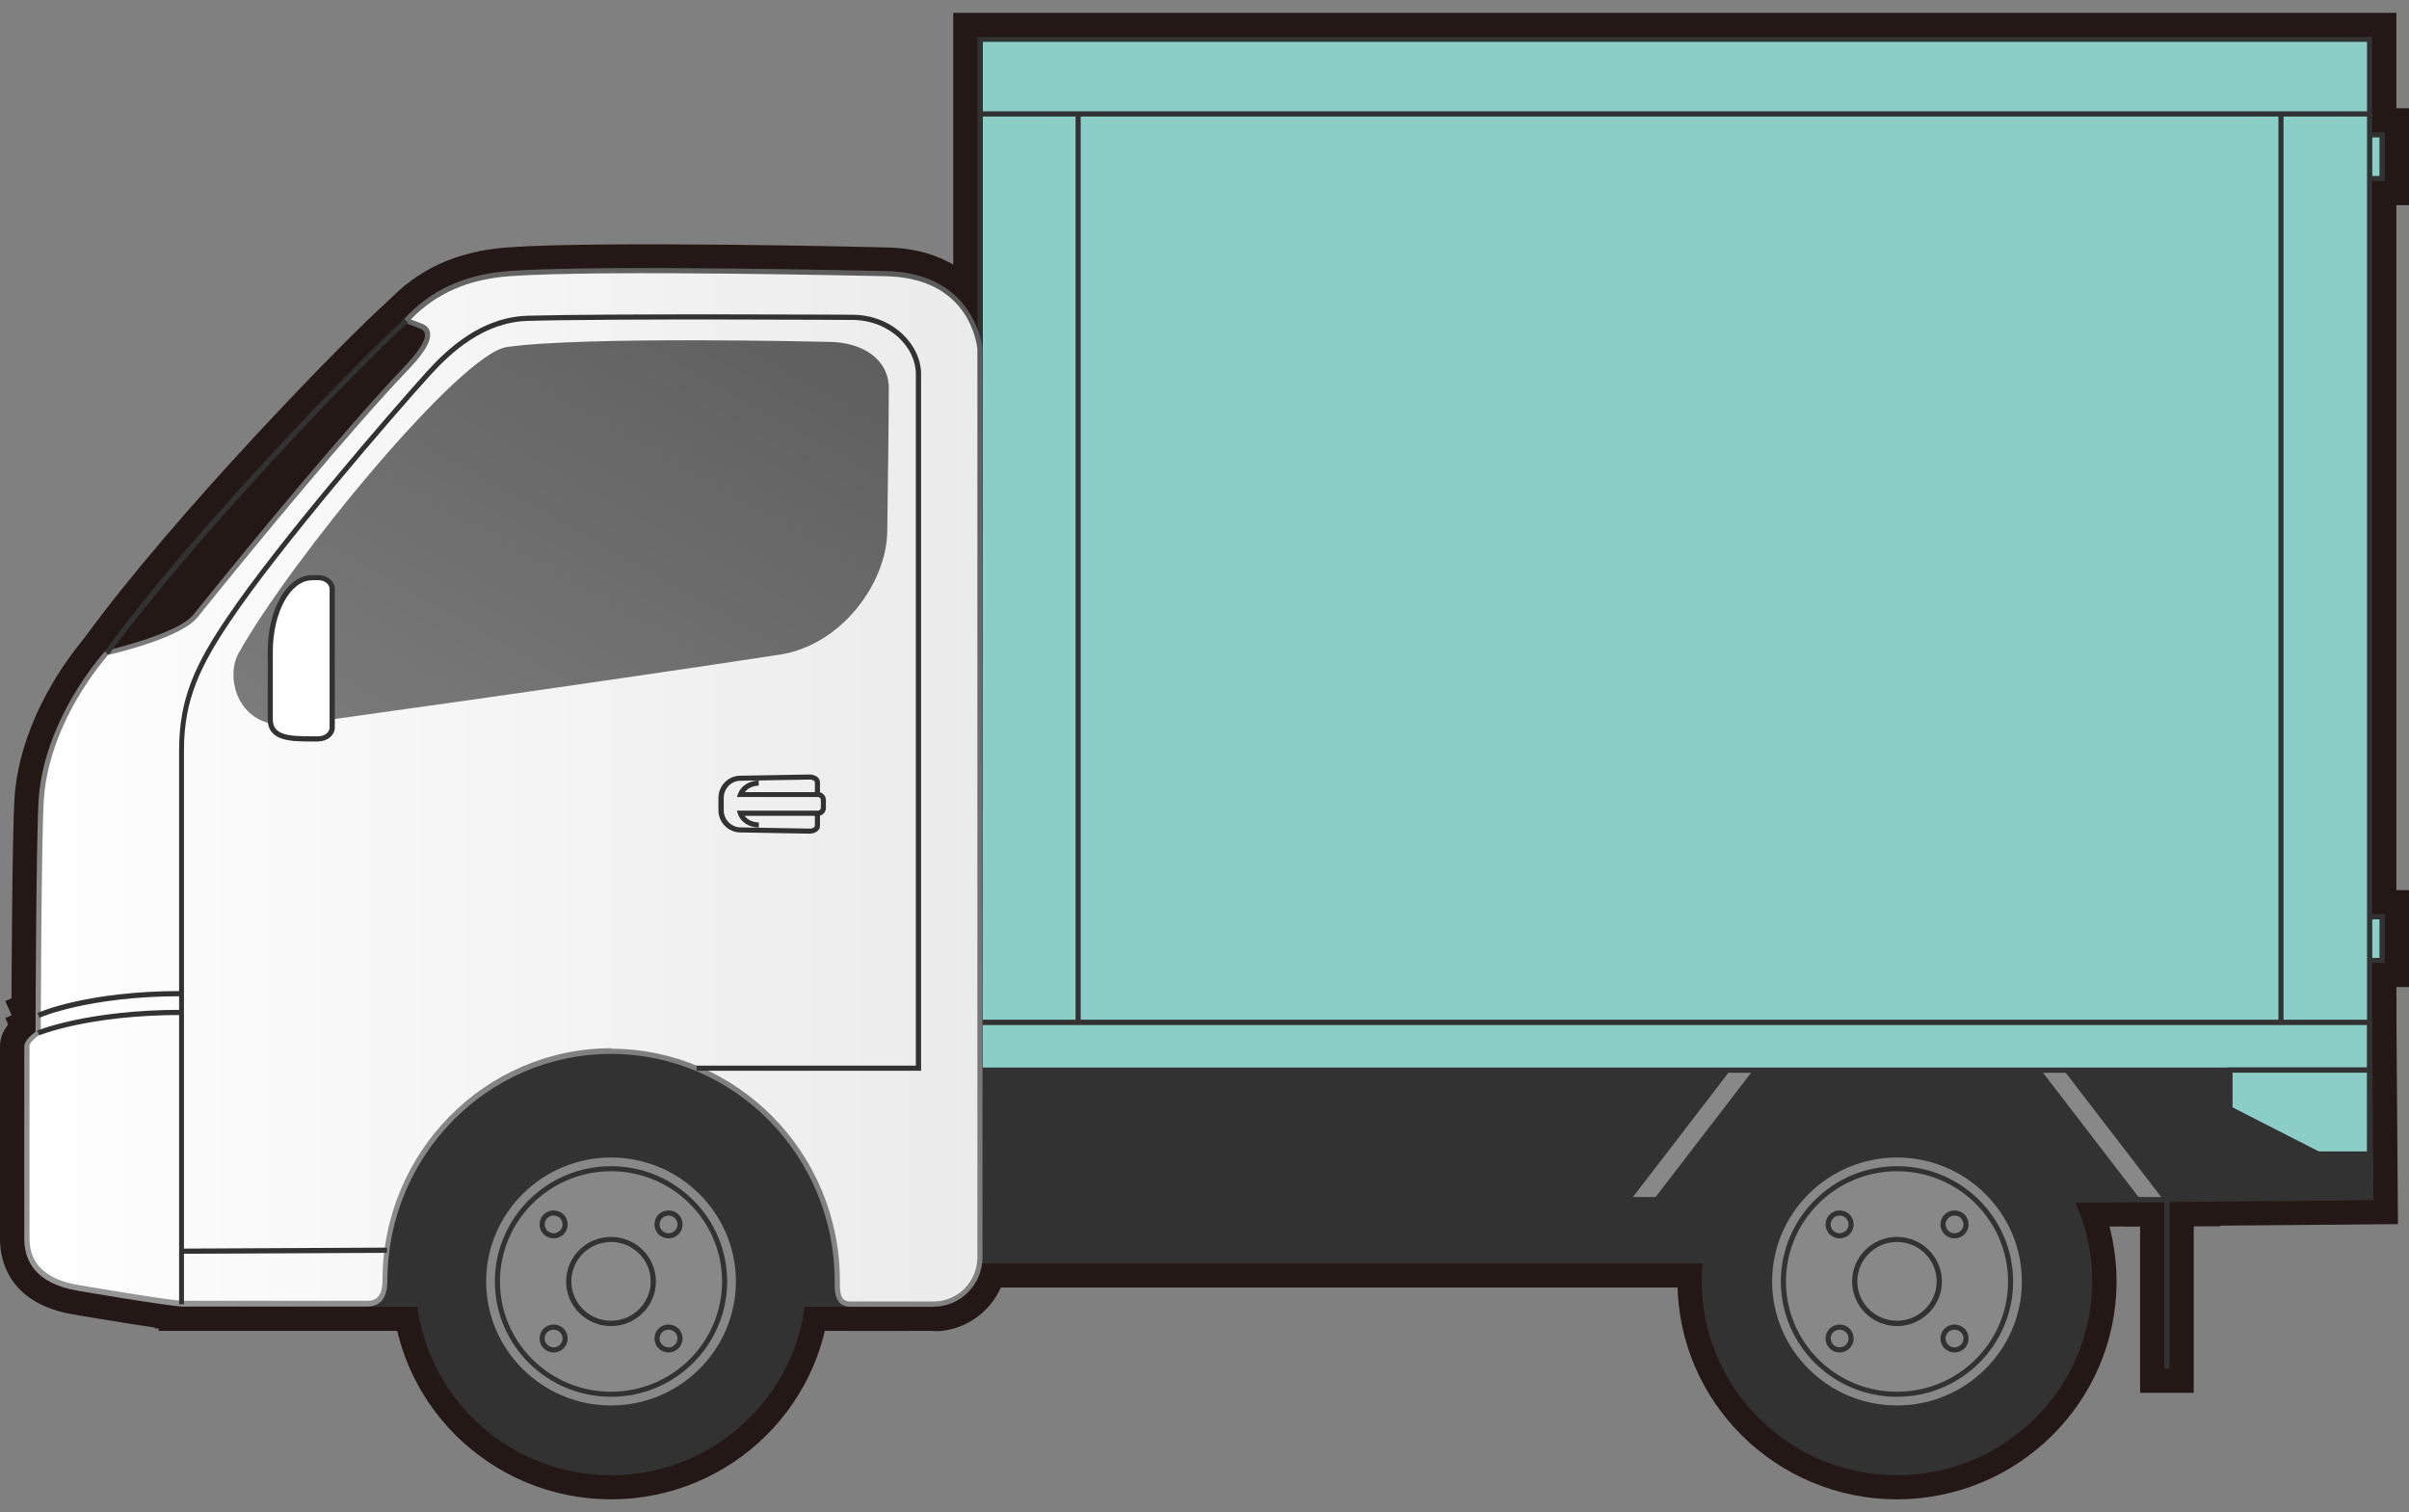 <svg width="94" height="59" viewBox="0 0 94 59" fill="none" xmlns="http://www.w3.org/2000/svg">
<rect x="0" y="0" width="94" height="59" fill="#808080" stroke="none"/>
<path d="M35.306 51.829H6.284V38.944H93.394L93.46 47.664L80.926 47.768L80.845 50.137H35.306V51.829ZM8.178 49.949H33.412V48.261H79.013L79.093 45.906L91.552 45.803L91.514 40.829H8.178V49.954V49.949Z" fill="#231815"/>
<path d="M35.41 51.928H6.189V38.846H93.503L93.569 47.763L81.03 47.867L80.95 50.236H35.41V51.928ZM33.313 49.85V48.163H78.918L78.999 45.812L91.452 45.704L91.415 40.928H8.277V49.85H33.313Z" fill="#231815"/>
<path d="M86.442 47.744H82.924L77.602 40.81H81.12L86.442 47.744Z" fill="#231815"/>
<path d="M86.646 47.848H82.872L77.398 40.712H81.172L86.646 47.848Z" fill="#231815"/>
<path d="M85.6 45.812H83.507V54.344H85.6V45.812Z" fill="#231815"/>
<path d="M65.12 47.744H61.601L66.924 40.81H70.442L65.12 47.744Z" fill="#231815"/>
<path d="M65.172 47.848H61.398L66.872 40.712H70.646L65.172 47.848Z" fill="#231815"/>
<path d="M74.022 58.401C69.353 58.401 65.56 54.631 65.56 50.001C65.56 45.37 69.358 41.6 74.022 41.6C78.686 41.6 82.484 45.37 82.484 50.001C82.484 54.631 78.686 58.401 74.022 58.401ZM74.022 43.476C70.399 43.476 67.454 46.4 67.454 49.996C67.454 53.592 70.399 56.516 74.022 56.516C77.644 56.516 80.59 53.592 80.59 49.996C80.59 46.4 77.644 43.476 74.022 43.476Z" fill="#231815"/>
<path d="M74.022 58.5C69.301 58.5 65.456 54.688 65.456 49.996C65.456 45.304 69.296 41.492 74.022 41.492C78.748 41.492 82.588 45.304 82.588 49.996C82.588 54.688 78.748 58.5 74.022 58.5ZM74.022 43.579C70.456 43.579 67.553 46.461 67.553 50.001C67.553 53.541 70.456 56.422 74.022 56.422C77.588 56.422 80.49 53.541 80.49 50.001C80.49 46.461 77.588 43.579 74.022 43.579Z" fill="#231815"/>
<path d="M74.022 55.877C70.759 55.877 68.103 53.24 68.103 50.001C68.103 46.762 70.759 44.125 74.022 44.125C77.284 44.125 79.941 46.762 79.941 50.001C79.941 53.24 77.284 55.877 74.022 55.877ZM74.022 46C71.801 46 69.997 47.791 69.997 49.996C69.997 52.201 71.801 53.992 74.022 53.992C76.243 53.992 78.047 52.201 78.047 49.996C78.047 47.791 76.243 46 74.022 46Z" fill="#231815"/>
<path d="M74.022 55.976C70.702 55.976 68.003 53.296 68.003 50.001C68.003 46.705 70.702 44.021 74.022 44.021C77.341 44.021 80.04 46.701 80.04 50.001C80.04 53.301 77.341 55.976 74.022 55.976ZM74.022 46.104C71.858 46.104 70.096 47.852 70.096 50.001C70.096 52.149 71.858 53.898 74.022 53.898C76.186 53.898 77.947 52.149 77.947 50.001C77.947 47.852 76.186 46.104 74.022 46.104Z" fill="#231815"/>
<path d="M74.022 55.44C71.001 55.44 68.543 53 68.543 50.001C68.543 47.002 71.001 44.562 74.022 44.562C77.043 44.562 79.501 47.002 79.501 50.001C79.501 53 77.043 55.44 74.022 55.44ZM74.022 46.64C72.156 46.64 70.636 48.149 70.636 50.001C70.636 51.853 72.156 53.362 74.022 53.362C75.888 53.362 77.408 51.853 77.408 50.001C77.408 48.149 75.888 46.64 74.022 46.64Z" fill="#231815"/>
<path d="M71.782 49.258C71.384 49.258 71.005 49.103 70.726 48.825C70.442 48.544 70.29 48.172 70.29 47.777C70.29 47.382 70.447 47.006 70.726 46.729C71.29 46.169 72.279 46.169 72.843 46.729C73.127 47.006 73.278 47.382 73.278 47.777C73.278 48.172 73.122 48.548 72.838 48.83C72.554 49.112 72.18 49.263 71.782 49.263V49.258ZM71.782 47.378C71.678 47.378 71.574 47.42 71.498 47.495C71.422 47.57 71.38 47.669 71.38 47.773C71.38 47.876 71.422 47.979 71.498 48.055C71.654 48.21 71.905 48.21 72.061 48.055C72.218 47.9 72.218 47.65 72.061 47.495C71.986 47.42 71.886 47.378 71.777 47.378H71.782Z" fill="#231815"/>
<path d="M76.266 49.258C75.869 49.258 75.49 49.103 75.21 48.825C74.628 48.247 74.628 47.307 75.21 46.724C75.793 46.141 76.74 46.146 77.322 46.724C77.606 47.006 77.763 47.378 77.763 47.773C77.763 48.167 77.606 48.544 77.327 48.821C77.043 49.103 76.669 49.253 76.271 49.253L76.266 49.258ZM76.266 47.378C76.162 47.378 76.058 47.42 75.987 47.495C75.831 47.65 75.831 47.899 75.987 48.055C76.143 48.21 76.394 48.21 76.55 48.055C76.707 47.899 76.707 47.65 76.55 47.495C76.475 47.42 76.375 47.378 76.266 47.378Z" fill="#231815"/>
<path d="M76.266 53.71C75.869 53.71 75.49 53.555 75.21 53.277C74.926 52.995 74.775 52.624 74.775 52.229C74.775 51.834 74.931 51.458 75.21 51.181C75.793 50.602 76.745 50.602 77.327 51.181C77.909 51.759 77.909 52.699 77.327 53.277C77.043 53.559 76.669 53.715 76.266 53.715V53.71ZM76.266 51.829C76.162 51.829 76.058 51.872 75.987 51.947C75.831 52.102 75.831 52.351 75.987 52.506C76.143 52.661 76.394 52.661 76.55 52.506C76.626 52.431 76.669 52.328 76.669 52.224C76.669 52.121 76.626 52.017 76.55 51.942C76.475 51.867 76.375 51.825 76.266 51.825V51.829Z" fill="#231815"/>
<path d="M71.782 53.71C71.38 53.71 71.005 53.555 70.721 53.273C70.442 52.995 70.286 52.619 70.286 52.224C70.286 51.829 70.442 51.453 70.721 51.176C71.285 50.617 72.275 50.617 72.838 51.176C73.122 51.453 73.274 51.829 73.274 52.224C73.274 52.619 73.117 52.995 72.833 53.277C72.549 53.559 72.175 53.71 71.777 53.71H71.782ZM71.782 51.829C71.678 51.829 71.574 51.872 71.498 51.947C71.422 52.022 71.38 52.121 71.38 52.224C71.38 52.328 71.422 52.431 71.498 52.506C71.654 52.661 71.905 52.661 72.061 52.506C72.137 52.431 72.18 52.332 72.18 52.229C72.18 52.126 72.137 52.022 72.061 51.947C71.986 51.872 71.886 51.829 71.777 51.829H71.782Z" fill="#231815"/>
<path d="M74.022 52.68C72.535 52.68 71.323 51.477 71.323 50.001C71.323 48.525 72.535 47.321 74.022 47.321C75.509 47.321 76.721 48.525 76.721 50.001C76.721 51.477 75.509 52.68 74.022 52.68ZM74.022 49.399C73.69 49.399 73.421 49.667 73.421 49.996C73.421 50.325 73.69 50.593 74.022 50.593C74.353 50.593 74.623 50.325 74.623 49.996C74.623 49.667 74.353 49.399 74.022 49.399Z" fill="#231815"/>
<path d="M23.842 58.401C19.173 58.401 15.38 54.631 15.38 50.001C15.38 45.37 19.178 41.6 23.842 41.6C28.506 41.6 32.304 45.37 32.304 50.001C32.304 54.631 28.506 58.401 23.842 58.401ZM23.842 43.476C20.22 43.476 17.274 46.4 17.274 49.996C17.274 53.592 20.22 56.516 23.842 56.516C27.465 56.516 30.41 53.592 30.41 49.996C30.41 46.4 27.465 43.476 23.842 43.476Z" fill="#231815"/>
<path d="M23.842 58.5C19.121 58.5 15.276 54.688 15.276 49.996C15.276 45.304 19.116 41.492 23.842 41.492C28.568 41.492 32.408 45.304 32.408 49.996C32.408 54.688 28.568 58.5 23.842 58.5ZM23.842 43.579C20.276 43.579 17.374 46.461 17.374 50.001C17.374 53.541 20.276 56.422 23.842 56.422C27.408 56.422 30.311 53.541 30.311 50.001C30.311 46.461 27.408 43.579 23.842 43.579Z" fill="#231815"/>
<path d="M23.842 55.877C20.579 55.877 17.923 53.24 17.923 50.001C17.923 46.762 20.579 44.125 23.842 44.125C27.105 44.125 29.761 46.762 29.761 50.001C29.761 53.24 27.105 55.877 23.842 55.877ZM23.842 46C21.621 46 19.817 47.791 19.817 49.996C19.817 52.201 21.621 53.992 23.842 53.992C26.063 53.992 27.867 52.201 27.867 49.996C27.867 47.791 26.063 46 23.842 46Z" fill="#231815"/>
<path d="M23.842 55.976C20.523 55.976 17.824 53.296 17.824 50.001C17.824 46.705 20.523 44.021 23.842 44.021C27.162 44.021 29.861 46.701 29.861 50.001C29.861 53.301 27.162 55.976 23.842 55.976ZM23.842 46.104C21.678 46.104 19.917 47.852 19.917 50.001C19.917 52.149 21.678 53.898 23.842 53.898C26.006 53.898 27.768 52.149 27.768 50.001C27.768 47.852 26.006 46.104 23.842 46.104Z" fill="#231815"/>
<path d="M23.842 55.44C20.821 55.44 18.363 53 18.363 50.001C18.363 47.002 20.821 44.562 23.842 44.562C26.863 44.562 29.321 47.002 29.321 50.001C29.321 53 26.863 55.44 23.842 55.44ZM23.842 46.64C21.976 46.64 20.456 48.149 20.456 50.001C20.456 51.853 21.976 53.362 23.842 53.362C25.708 53.362 27.228 51.853 27.228 50.001C27.228 48.149 25.708 46.64 23.842 46.64Z" fill="#231815"/>
<path d="M21.602 49.258C21.205 49.258 20.826 49.103 20.546 48.825C20.262 48.548 20.111 48.172 20.111 47.777C20.111 47.382 20.267 47.006 20.551 46.729C21.115 46.169 22.099 46.169 22.668 46.729C22.952 47.006 23.103 47.382 23.103 47.777C23.103 48.172 22.947 48.548 22.663 48.825C22.379 49.108 22.005 49.258 21.607 49.258H21.602ZM21.602 47.378C21.498 47.378 21.394 47.42 21.318 47.495C21.242 47.57 21.2 47.669 21.2 47.773C21.2 47.876 21.242 47.979 21.318 48.055C21.474 48.21 21.725 48.21 21.882 48.055C21.957 47.979 22 47.881 22 47.773C22 47.664 21.957 47.566 21.882 47.49C21.806 47.415 21.706 47.373 21.602 47.373V47.378Z" fill="#231815"/>
<path d="M26.087 49.258C25.689 49.258 25.31 49.103 25.031 48.825C24.747 48.548 24.595 48.172 24.595 47.777C24.595 47.382 24.751 47.006 25.035 46.729C25.618 46.151 26.565 46.151 27.152 46.729C27.436 47.006 27.588 47.382 27.588 47.777C27.588 48.172 27.431 48.548 27.147 48.825C26.863 49.108 26.489 49.258 26.091 49.258H26.087ZM26.087 47.378C25.983 47.378 25.878 47.42 25.802 47.495C25.727 47.57 25.684 47.669 25.684 47.773C25.684 47.876 25.727 47.979 25.802 48.055C25.959 48.21 26.21 48.21 26.366 48.055C26.442 47.979 26.484 47.876 26.484 47.773C26.484 47.669 26.442 47.566 26.366 47.49C26.29 47.415 26.191 47.373 26.087 47.373V47.378Z" fill="#231815"/>
<path d="M26.087 53.71C25.689 53.71 25.31 53.555 25.031 53.277C24.747 53 24.595 52.624 24.595 52.229C24.595 51.834 24.751 51.458 25.035 51.181C25.618 50.602 26.565 50.602 27.152 51.181C27.436 51.458 27.588 51.834 27.588 52.229C27.588 52.624 27.431 53 27.147 53.277C26.863 53.559 26.489 53.71 26.091 53.71H26.087ZM26.087 51.829C25.983 51.829 25.878 51.872 25.802 51.947C25.727 52.022 25.684 52.121 25.684 52.229C25.684 52.337 25.727 52.436 25.802 52.511C25.959 52.666 26.21 52.666 26.366 52.511C26.442 52.436 26.484 52.332 26.484 52.229C26.484 52.126 26.442 52.022 26.366 51.947C26.29 51.872 26.191 51.829 26.087 51.829Z" fill="#231815"/>
<path d="M21.602 53.71C21.205 53.71 20.826 53.555 20.546 53.277C20.262 53 20.111 52.624 20.111 52.229C20.111 51.834 20.267 51.458 20.551 51.181C21.115 50.621 22.099 50.621 22.668 51.181C22.952 51.458 23.103 51.834 23.103 52.229C23.103 52.624 22.947 53 22.663 53.277C22.379 53.559 22.005 53.71 21.607 53.71H21.602ZM21.602 51.829C21.498 51.829 21.394 51.872 21.318 51.947C21.242 52.022 21.2 52.121 21.2 52.224C21.2 52.328 21.242 52.431 21.318 52.506C21.474 52.661 21.725 52.661 21.882 52.506C21.957 52.431 22 52.332 22 52.224C22 52.116 21.957 52.017 21.882 51.942C21.806 51.867 21.706 51.825 21.602 51.825V51.829Z" fill="#231815"/>
<path d="M23.842 52.68C22.355 52.68 21.143 51.477 21.143 50.001C21.143 48.525 22.355 47.321 23.842 47.321C25.329 47.321 26.541 48.525 26.541 50.001C26.541 51.477 25.329 52.68 23.842 52.68ZM23.842 49.399C23.511 49.399 23.241 49.667 23.241 49.996C23.241 50.325 23.511 50.593 23.842 50.593C24.174 50.593 24.444 50.325 24.444 49.996C24.444 49.667 24.174 49.399 23.842 49.399Z" fill="#231815"/>
<path d="M93.896 7.904H91.514V7.848H90.287L87.195 7.65V4.576L90.344 4.378H91.514V4.322H93.901L93.896 7.904Z" fill="#231815"/>
<path d="M94 8.003H91.41V7.951L90.283 7.946L87.096 7.744V4.482L90.344 4.28H91.41V4.223H94V8.003Z" fill="#231815"/>
<path d="M93.503 4.378H91.41V7.848H93.503V4.378Z" fill="#231815"/>
<path d="M93.896 38.413H91.514V38.357H90.287L87.195 38.159V35.085L90.344 34.887H91.514V34.831H93.901L93.896 38.413Z" fill="#231815"/>
<path d="M94 38.512H91.41V38.455H90.283L87.096 38.253V34.991L90.344 34.784H91.41V34.732H94V38.512Z" fill="#231815"/>
<path d="M93.503 34.887H91.41V38.357H93.503V34.887Z" fill="#231815"/>
<path d="M93.403 38.944H37.295V42.691H93.403V38.944Z" fill="#231815"/>
<path d="M93.503 38.846H37.196V42.794H93.503V38.846Z" fill="#231815"/>
<path d="M93.403 45.963H90.221L86.068 43.843V40.815H93.403V45.967V45.963ZM90.681 44.082H91.509V42.691H87.963L90.681 44.082Z" fill="#231815"/>
<path d="M93.503 46.071L90.174 46.052L85.969 43.904V40.712H93.507V46.071H93.503ZM90.704 43.983H91.41V42.794H88.374L90.704 43.983Z" fill="#231815"/>
<path d="M93.408 40.825H37.3V0.594H93.408V40.825ZM39.189 38.944H91.509V2.474H39.194V38.944H39.189Z" fill="#231815"/>
<path d="M93.507 40.928H37.196V0.5H93.507V40.933V40.928ZM39.293 38.846H91.415V2.573H39.298V38.846H39.293Z" fill="#231815"/>
<path d="M89.951 21.217H41.121V23.299H89.951V21.217Z" fill="#231815"/>
<path d="M89.951 19.459H41.121V21.541H89.951V19.459Z" fill="#231815"/>
<path d="M89.951 17.696H41.121V19.779H89.951V17.696Z" fill="#231815"/>
<path d="M89.951 15.933H41.121V18.016H89.951V15.933Z" fill="#231815"/>
<path d="M89.951 14.17H41.121V16.253H89.951V14.17Z" fill="#231815"/>
<path d="M89.951 12.412H41.121V14.495H89.951V12.412Z" fill="#231815"/>
<path d="M89.951 10.649H41.121V12.732H89.951V10.649Z" fill="#231815"/>
<path d="M89.951 8.886H41.121V10.969H89.951V8.886Z" fill="#231815"/>
<path d="M89.951 7.128H41.121V9.211H89.951V7.128Z" fill="#231815"/>
<path d="M89.951 5.365H41.121V7.448H89.951V5.365Z" fill="#231815"/>
<path d="M89.951 22.98H41.121V25.062H89.951V22.98Z" fill="#231815"/>
<path d="M89.951 24.743H41.121V26.825H89.951V24.743Z" fill="#231815"/>
<path d="M89.951 26.506H41.121V28.588H89.951V26.506Z" fill="#231815"/>
<path d="M89.951 28.268H41.121V30.351H89.951V28.268Z" fill="#231815"/>
<path d="M89.951 30.031H41.121V32.114H89.951V30.031Z" fill="#231815"/>
<path d="M89.951 31.789H41.121V33.872H89.951V31.789Z" fill="#231815"/>
<path d="M89.951 33.552H41.121V35.635H89.951V33.552Z" fill="#231815"/>
<path d="M89.951 35.315H41.126V37.398H89.951V35.315Z" fill="#231815"/>
<path d="M89.951 37.078H41.126V39.16H89.951V37.078Z" fill="#231815"/>
<path d="M43.115 3.509H41.022V40.829H43.115V3.509Z" fill="#231815"/>
<path d="M93.422 3.405H37.295V5.488H93.422V3.405Z" fill="#231815"/>
<path d="M90.051 3.509H87.958V40.829H90.051V3.509Z" fill="#231815"/>
<path d="M36.433 51.829H33.171C32.673 51.829 32.351 51.608 32.167 51.43C31.717 50.978 31.722 50.367 31.726 50.038V49.982C31.726 45.558 28.194 41.962 23.847 41.962C19.5 41.962 15.967 45.558 15.967 49.982C15.967 51.34 15.096 51.82 14.353 51.82H7.037C6.322 51.773 3.248 51.251 2.903 51.19C0.374 50.772 0.104 49.065 0.104 48.351V40.825C0.104 40.439 0.303 40.119 0.549 39.87C0.554 38.244 0.582 32.645 0.668 31.178C0.739 29.965 1.198 27.54 3.438 24.884L3.641 24.639L3.954 24.569C5.247 24.273 6.644 23.746 6.885 23.464C9.437 20.286 12.941 16.079 15.115 13.785C15.271 13.62 15.39 13.489 15.475 13.385L14.192 12.929L15.148 11.886C16.318 10.607 17.885 9.888 19.812 9.747C23.44 9.483 33.947 9.733 34.501 9.747C37.589 9.775 38.952 11.782 39.184 13.493L39.194 13.62V49.07C39.194 50.598 37.958 51.834 36.438 51.834L36.433 51.829ZM33.62 49.949H36.433C36.907 49.949 37.29 49.554 37.29 49.065V13.681C37.191 13.023 36.703 11.641 34.478 11.622H34.463C34.354 11.622 23.506 11.359 19.954 11.622C18.97 11.693 18.141 11.947 17.445 12.393C17.525 12.52 17.582 12.666 17.61 12.816C17.719 13.366 17.464 13.893 17.075 14.401C18.117 13.442 19.031 12.802 19.661 12.713C22.796 12.271 31.93 12.492 32.313 12.502C34.193 12.502 35.529 13.587 35.529 15.148C35.529 16.276 35.491 19.153 35.467 20.77C35.434 23.116 33.455 25.927 30.557 26.374C24.472 27.305 11.923 29.091 11.303 29.129C10.19 29.19 9.248 28.738 8.708 27.888C8.178 27.046 8.116 25.894 8.566 25.09C9.125 24.089 10.171 22.547 11.421 20.888C10.347 22.176 9.291 23.473 8.362 24.63C7.666 25.495 5.659 26.078 4.693 26.322C3.424 27.906 2.647 29.697 2.557 31.286C2.458 32.922 2.439 40.237 2.439 40.307V40.801L2.027 41.078C2.017 41.083 2.008 41.092 1.998 41.097V48.341C1.998 48.595 1.998 49.126 3.22 49.328C4.48 49.545 6.62 49.893 7.122 49.925H14.073C14.097 44.491 18.472 40.072 23.847 40.072C29.221 40.072 33.606 44.496 33.62 49.94V49.949ZM26.844 14.321C24.226 14.321 21.356 14.372 19.931 14.575C18.648 14.904 12.515 21.913 10.223 26.007C10.133 26.167 10.114 26.576 10.313 26.891C10.484 27.159 10.773 27.281 11.194 27.253C11.796 27.206 23.804 25.509 30.273 24.517C32.138 24.23 33.554 22.289 33.578 20.747C33.602 19.134 33.639 16.267 33.639 15.148C33.639 14.542 32.797 14.382 32.295 14.382C32.233 14.382 29.69 14.316 26.849 14.316L26.844 14.321Z" fill="#231815"/>
<path d="M36.433 51.928H33.171C32.749 51.928 32.375 51.778 32.096 51.496C31.617 51.016 31.622 50.353 31.627 50.034V49.972C31.627 45.61 28.137 42.061 23.847 42.061C19.557 42.061 16.067 45.615 16.067 49.982C16.067 51.322 15.205 51.919 14.353 51.919H7.037C6.326 51.872 3.452 51.388 2.884 51.289C0.279 50.861 0 49.089 0 48.351V40.825C0 40.472 0.147 40.138 0.445 39.833C0.45 38.145 0.478 32.612 0.563 31.174C0.687 29.091 1.705 26.778 3.357 24.818L3.566 24.573L3.902 24.479C5.218 24.178 6.563 23.676 6.809 23.398C9.362 20.22 12.866 16.008 15.044 13.714C15.148 13.606 15.233 13.507 15.309 13.428L14.021 12.972L15.082 11.82C16.285 10.504 17.833 9.794 19.812 9.653C23.435 9.389 34.066 9.639 34.515 9.653C37.655 9.676 39.052 11.73 39.289 13.484L39.298 13.611V49.075C39.298 50.654 38.015 51.942 36.443 51.942L36.433 51.928ZM33.72 49.846H36.433C36.85 49.846 37.191 49.493 37.191 49.06V13.677C37.077 12.925 36.556 11.735 34.478 11.716C34.35 11.716 23.496 11.458 19.959 11.716C19.031 11.782 18.245 12.017 17.577 12.421C17.639 12.539 17.681 12.661 17.71 12.793C17.781 13.164 17.7 13.526 17.53 13.874C18.378 13.155 19.112 12.69 19.647 12.614C22.564 12.201 30.689 12.365 32.29 12.403C34.26 12.403 35.628 13.531 35.628 15.148C35.628 15.975 35.609 17.865 35.567 20.77C35.533 23.158 33.516 26.017 30.571 26.468C24.481 27.403 11.928 29.185 11.308 29.223C11.237 29.223 11.166 29.227 11.095 29.227C10.043 29.227 9.144 28.757 8.623 27.935C8.074 27.065 8.012 25.871 8.481 25.039C8.751 24.555 9.134 23.948 9.598 23.262C9.196 23.756 8.812 24.235 8.443 24.691C7.766 25.532 5.957 26.106 4.754 26.407C3.514 27.968 2.751 29.73 2.656 31.286C2.562 32.88 2.538 39.997 2.538 40.298V40.848L2.098 41.149V48.341C2.098 48.586 2.098 49.042 3.234 49.23C3.944 49.352 6.558 49.785 7.127 49.827H13.969C14.045 44.383 18.444 39.974 23.842 39.974C29.24 39.974 33.649 44.388 33.715 49.841L33.72 49.846ZM26.858 14.222C24.221 14.222 21.342 14.274 19.912 14.476C18.506 14.819 12.279 22.119 10.133 25.956C10.015 26.172 10.02 26.618 10.223 26.938C10.413 27.234 10.744 27.37 11.194 27.347C11.786 27.3 23.79 25.608 30.282 24.611C32.195 24.32 33.649 22.326 33.673 20.742C33.71 17.884 33.734 15.952 33.734 15.143C33.734 14.504 32.958 14.278 32.29 14.278C31.788 14.269 29.444 14.217 26.858 14.217V14.222Z" fill="#231815"/>
<path d="M8.135 51.834H6.042V29.256C6.042 27.018 6.781 25.481 8.055 23.591C10.053 20.62 14.533 15.44 15.934 13.893C16.886 12.845 18.401 11.444 20.575 11.383C23.454 11.303 30.912 11.336 33.128 11.345H33.246C35.429 11.345 36.892 13.023 36.892 14.593V42.724H26.238V40.641H34.795V14.593C34.795 14.114 34.241 13.428 33.242 13.428C32.257 13.423 23.738 13.376 20.632 13.465C19.258 13.503 18.183 14.523 17.492 15.284C16.114 16.803 11.739 21.866 9.797 24.747C8.699 26.383 8.14 27.526 8.14 29.26V51.839L8.135 51.834Z" fill="#231815"/>
<path d="M4.451 26.853L2.756 25.631L3.31 24.87C6.824 20.042 13.481 13.221 15.148 11.735L15.854 11.105L17.255 12.652L16.55 13.282C14.675 14.951 8.206 21.697 5.01 26.087L4.456 26.849L4.451 26.853Z" fill="#231815"/>
<path d="M16.082 47.721L6.181 47.767L6.191 49.849L16.092 49.803L16.082 47.721Z" fill="#231815"/>
<path d="M1.028 41.614L0.208 39.72L1.075 39.348C1.075 39.348 3.187 38.46 7.093 38.46H8.04V40.542H7.093C3.712 40.542 1.913 41.257 1.894 41.266L1.032 41.619L1.028 41.614Z" fill="#231815"/>
<path d="M1.065 40.937L0.204 39.062L1.065 38.672C1.279 38.573 3.258 37.727 7.093 37.727H8.04V39.809H7.093C3.727 39.809 1.941 40.561 1.923 40.571L1.07 40.937H1.065Z" fill="#231815"/>
<path d="M12.416 29.773H12.174C11.402 29.773 9.594 29.773 9.594 28.061V25.429C9.594 23.248 10.702 21.602 12.174 21.602H12.416C13.235 21.602 13.903 22.223 13.903 22.985V28.391C13.903 29.152 13.235 29.773 12.416 29.773ZM11.492 27.869C11.644 27.888 11.852 27.892 12.013 27.892V23.6C11.8 23.84 11.492 24.437 11.492 25.429V27.869Z" fill="#231815"/>
<path d="M12.421 29.876H12.179C11.445 29.876 9.499 29.876 9.499 28.066V25.434C9.499 23.196 10.65 21.504 12.179 21.504H12.421C13.297 21.504 14.012 22.171 14.012 22.985V28.391C14.012 29.209 13.297 29.871 12.421 29.871V29.876ZM11.592 27.779C11.691 27.789 11.805 27.794 11.914 27.794V23.939C11.753 24.254 11.592 24.757 11.592 25.429V27.779Z" fill="#231815"/>
<path d="M31.603 33.468H31.594L28.861 33.421C27.886 33.402 27.09 32.593 27.09 31.615V31.131C27.09 30.153 27.886 29.34 28.861 29.326L31.58 29.279C31.982 29.284 32.333 29.425 32.579 29.665C32.816 29.895 32.943 30.2 32.943 30.525V32.222C32.943 32.541 32.816 32.847 32.579 33.077C32.323 33.327 31.968 33.468 31.599 33.468H31.603Z" fill="#231815"/>
<path d="M30.538 33.242L29.591 33.228C28.805 33.214 28.123 32.744 27.895 32.053V32.043H27.417L27.488 31.841H27.128L27.521 31.338L27.19 30.887H27.512L27.446 30.685H27.895L27.905 30.652C28.142 29.98 28.819 29.519 29.591 29.509L30.538 29.495V29.956H31.921C32.612 29.956 33.175 30.515 33.175 31.206V31.512C33.175 32.203 32.612 32.762 31.921 32.762H30.547V33.237L30.538 33.242Z" fill="#231815"/>
<path d="M92.456 39.884H7.231V50.889H34.359V49.202H79.931L80.012 46.837L92.508 46.734L92.456 39.884Z" fill="#323232"/>
<path d="M34.463 50.988H7.136V39.786H92.561L92.612 46.832L80.111 46.936L80.031 49.3H34.463V50.988ZM7.335 50.791H34.26V49.103H79.837L79.917 46.743H80.012L92.409 46.64L92.362 39.992H7.34V50.795L7.335 50.791Z" fill="#323232"/>
<path d="M80.651 41.751H79.515L83.393 46.804H84.529L80.651 41.751Z" fill="#888888"/>
<path d="M84.733 46.907H83.341L83.312 46.87L79.311 41.657H80.703L80.732 41.694L84.733 46.907ZM83.445 46.705H84.331L80.604 41.854H79.718L83.445 46.705Z" fill="#323232"/>
<path d="M84.653 46.752H84.454V53.404H84.653V46.752Z" fill="#323232"/>
<path d="M67.392 41.751H68.529L64.651 46.804H63.514L67.392 41.751Z" fill="#888888"/>
<path d="M64.703 46.907H63.311L67.34 41.657H68.733L64.703 46.907ZM63.718 46.705H64.603L68.33 41.854H67.445L63.718 46.705Z" fill="#323232"/>
<path d="M77.252 56.727C81.002 54.962 82.6 50.513 80.822 46.79C79.044 43.067 74.562 41.48 70.812 43.246C67.062 45.011 65.464 49.46 67.242 53.183C69.02 56.906 73.502 58.493 77.252 56.727Z" fill="#323232"/>
<path d="M74.022 57.56C69.822 57.56 66.403 54.166 66.403 49.996C66.403 45.826 69.822 42.432 74.022 42.432C78.222 42.432 81.641 45.826 81.641 49.996C81.641 54.166 78.222 57.56 74.022 57.56ZM74.022 42.639C69.931 42.639 66.606 45.944 66.606 50.001C66.606 54.058 69.935 57.362 74.022 57.362C78.108 57.362 81.437 54.058 81.437 50.001C81.437 45.944 78.108 42.639 74.022 42.639Z" fill="#323232"/>
<path d="M75.277 54.804C77.928 54.096 79.499 51.388 78.786 48.755C78.073 46.123 75.344 44.563 72.693 45.272C70.041 45.98 68.47 48.688 69.183 51.32C69.897 53.953 72.625 55.513 75.277 54.804Z" fill="#888888"/>
<path d="M74.022 55.035C71.223 55.035 68.95 52.774 68.95 50.001C68.95 47.227 71.228 44.961 74.022 44.961C76.816 44.961 79.093 47.222 79.093 50.001C79.093 52.779 76.816 55.035 74.022 55.035ZM74.022 45.163C71.337 45.163 69.149 47.335 69.149 50.001C69.149 52.666 71.337 54.838 74.022 54.838C76.707 54.838 78.894 52.666 78.894 50.001C78.894 47.335 76.707 45.163 74.022 45.163Z" fill="#323232"/>
<path d="M74.022 54.499C71.522 54.499 69.49 52.483 69.49 50.001C69.49 47.519 71.522 45.502 74.022 45.502C76.522 45.502 78.553 47.519 78.553 50.001C78.553 52.483 76.522 54.499 74.022 54.499ZM74.022 45.699C71.635 45.699 69.689 47.627 69.689 50.001C69.689 52.375 71.63 54.302 74.022 54.302C76.413 54.302 78.355 52.375 78.355 50.001C78.355 47.627 76.413 45.699 74.022 45.699Z" fill="#323232"/>
<path d="M71.782 48.318C71.635 48.318 71.498 48.261 71.394 48.158C71.181 47.946 71.181 47.599 71.394 47.387C71.607 47.175 71.957 47.175 72.17 47.387C72.383 47.599 72.383 47.946 72.17 48.158C72.066 48.261 71.929 48.318 71.782 48.318ZM71.782 47.429C71.692 47.429 71.602 47.462 71.536 47.528C71.398 47.664 71.398 47.881 71.536 48.017C71.668 48.149 71.896 48.149 72.028 48.017C72.166 47.881 72.166 47.664 72.028 47.528C71.962 47.462 71.872 47.429 71.782 47.429Z" fill="#323232"/>
<path d="M76.266 48.318C76.124 48.318 75.987 48.266 75.878 48.158C75.665 47.946 75.665 47.599 75.878 47.387C76.091 47.175 76.442 47.175 76.655 47.387C76.868 47.599 76.868 47.946 76.655 48.158C76.546 48.266 76.408 48.318 76.266 48.318ZM76.266 47.429C76.176 47.429 76.091 47.462 76.02 47.528C75.883 47.664 75.883 47.881 76.02 48.017C76.157 48.153 76.375 48.153 76.513 48.017C76.65 47.881 76.65 47.664 76.513 47.528C76.446 47.462 76.356 47.429 76.266 47.429Z" fill="#323232"/>
<path d="M76.266 52.77C76.124 52.77 75.987 52.718 75.878 52.61C75.665 52.398 75.665 52.05 75.878 51.839C76.091 51.627 76.437 51.627 76.655 51.839C76.868 52.05 76.868 52.398 76.655 52.61C76.546 52.718 76.408 52.77 76.266 52.77ZM76.266 51.881C76.176 51.881 76.086 51.914 76.02 51.98C75.883 52.116 75.883 52.332 76.02 52.469C76.157 52.605 76.375 52.605 76.513 52.469C76.65 52.332 76.65 52.116 76.513 51.98C76.446 51.914 76.356 51.881 76.266 51.881Z" fill="#323232"/>
<path d="M71.782 52.77C71.635 52.77 71.498 52.713 71.394 52.61C71.29 52.506 71.233 52.37 71.233 52.224C71.233 52.078 71.29 51.942 71.394 51.839C71.607 51.627 71.957 51.627 72.17 51.839C72.383 52.05 72.383 52.398 72.17 52.61C72.066 52.713 71.929 52.77 71.782 52.77ZM71.782 51.881C71.692 51.881 71.602 51.914 71.536 51.98C71.47 52.046 71.436 52.13 71.436 52.224C71.436 52.318 71.474 52.403 71.536 52.469C71.668 52.6 71.896 52.6 72.028 52.469C72.166 52.332 72.166 52.116 72.028 51.98C71.962 51.914 71.872 51.881 71.782 51.881Z" fill="#323232"/>
<path d="M74.022 51.74C73.056 51.74 72.27 50.96 72.27 50.001C72.27 49.042 73.056 48.261 74.022 48.261C74.988 48.261 75.774 49.042 75.774 50.001C75.774 50.96 74.988 51.74 74.022 51.74ZM74.022 48.459C73.165 48.459 72.473 49.15 72.473 49.996C72.473 50.842 73.169 51.533 74.022 51.533C74.874 51.533 75.57 50.842 75.57 49.996C75.57 49.15 74.874 48.459 74.022 48.459Z" fill="#323232"/>
<path d="M23.842 57.461C27.992 57.461 31.357 54.121 31.357 50.001C31.357 45.88 27.992 42.54 23.842 42.54C19.692 42.54 16.327 45.88 16.327 50.001C16.327 54.121 19.692 57.461 23.842 57.461Z" fill="#323232"/>
<path d="M23.842 57.56C19.642 57.56 16.223 54.166 16.223 49.996C16.223 45.826 19.642 42.432 23.842 42.432C28.042 42.432 31.461 45.826 31.461 49.996C31.461 54.166 28.042 57.56 23.842 57.56ZM23.842 42.639C19.751 42.639 16.427 45.944 16.427 50.001C16.427 54.058 19.756 57.362 23.842 57.362C27.929 57.362 31.258 54.058 31.258 50.001C31.258 45.944 27.929 42.639 23.842 42.639Z" fill="#323232"/>
<path d="M24.963 54.829C27.634 54.2 29.287 51.539 28.653 48.887C28.02 46.234 25.34 44.594 22.668 45.223C19.996 45.852 18.344 48.512 18.977 51.165C19.611 53.817 22.291 55.458 24.963 54.829Z" fill="#888888"/>
<path d="M23.842 55.035C21.044 55.035 18.771 52.774 18.771 50.001C18.771 47.227 21.048 44.961 23.842 44.961C26.636 44.961 28.914 47.222 28.914 50.001C28.914 52.779 26.636 55.035 23.842 55.035ZM23.842 45.163C21.157 45.163 18.97 47.335 18.97 50.001C18.97 52.666 21.157 54.838 23.842 54.838C26.527 54.838 28.715 52.666 28.715 50.001C28.715 47.335 26.527 45.163 23.842 45.163Z" fill="#323232"/>
<path d="M23.842 54.499C21.342 54.499 19.31 52.483 19.31 50.001C19.31 47.519 21.342 45.502 23.842 45.502C26.342 45.502 28.374 47.519 28.374 50.001C28.374 52.483 26.342 54.499 23.842 54.499ZM23.842 45.699C21.456 45.699 19.509 47.627 19.509 50.001C19.509 52.375 21.451 54.302 23.842 54.302C26.233 54.302 28.175 52.375 28.175 50.001C28.175 47.627 26.233 45.699 23.842 45.699Z" fill="#323232"/>
<path d="M21.602 48.318C21.46 48.318 21.323 48.266 21.214 48.158C21.001 47.946 21.001 47.599 21.214 47.387C21.427 47.175 21.777 47.175 21.991 47.387C22.204 47.599 22.204 47.946 21.991 48.158C21.882 48.266 21.744 48.318 21.602 48.318ZM21.602 47.429C21.512 47.429 21.422 47.462 21.356 47.528C21.219 47.664 21.219 47.881 21.356 48.017C21.493 48.153 21.711 48.153 21.849 48.017C21.986 47.881 21.986 47.664 21.849 47.528C21.782 47.462 21.692 47.429 21.602 47.429Z" fill="#323232"/>
<path d="M26.087 48.318C25.945 48.318 25.807 48.266 25.698 48.158C25.485 47.946 25.485 47.599 25.698 47.387C25.911 47.175 26.262 47.175 26.475 47.387C26.688 47.599 26.688 47.946 26.475 48.158C26.366 48.266 26.229 48.318 26.087 48.318ZM26.087 47.429C25.997 47.429 25.907 47.462 25.84 47.528C25.703 47.664 25.703 47.881 25.84 48.017C25.978 48.153 26.195 48.153 26.333 48.017C26.47 47.881 26.47 47.664 26.333 47.528C26.267 47.462 26.177 47.429 26.087 47.429Z" fill="#323232"/>
<path d="M26.087 52.77C25.945 52.77 25.807 52.718 25.698 52.61C25.485 52.398 25.485 52.05 25.698 51.839C25.911 51.627 26.262 51.627 26.475 51.839C26.688 52.05 26.688 52.398 26.475 52.61C26.366 52.718 26.229 52.77 26.087 52.77ZM26.087 51.881C25.997 51.881 25.907 51.914 25.84 51.98C25.703 52.116 25.703 52.332 25.84 52.469C25.978 52.605 26.195 52.605 26.333 52.469C26.47 52.332 26.47 52.116 26.333 51.98C26.267 51.914 26.177 51.881 26.087 51.881Z" fill="#323232"/>
<path d="M21.602 52.77C21.46 52.77 21.323 52.718 21.214 52.61C21.001 52.398 21.001 52.05 21.214 51.839C21.427 51.627 21.777 51.627 21.991 51.839C22.204 52.05 22.204 52.398 21.991 52.61C21.882 52.718 21.744 52.77 21.602 52.77ZM21.602 51.881C21.512 51.881 21.422 51.914 21.356 51.98C21.219 52.116 21.219 52.332 21.356 52.469C21.493 52.605 21.711 52.605 21.849 52.469C21.986 52.332 21.986 52.116 21.849 51.98C21.782 51.914 21.692 51.881 21.602 51.881Z" fill="#323232"/>
<path d="M23.842 51.74C22.876 51.74 22.09 50.96 22.09 50.001C22.09 49.042 22.876 48.261 23.842 48.261C24.808 48.261 25.594 49.042 25.594 50.001C25.594 50.96 24.808 51.74 23.842 51.74ZM23.842 48.459C22.985 48.459 22.294 49.15 22.294 49.996C22.294 50.842 22.99 51.533 23.842 51.533C24.695 51.533 25.391 50.842 25.391 49.996C25.391 49.15 24.695 48.459 23.842 48.459Z" fill="#323232"/>
<path d="M90.344 5.318H92.461V5.262H92.954L92.949 6.964H92.461V6.907H90.344L88.142 6.771V5.455L90.344 5.318Z" fill="#8BCEC8"/>
<path d="M92.362 7.063V7.006H90.349L88.043 6.86V5.361L90.349 5.215H92.362V5.159H93.058V7.063H92.362ZM92.561 6.865H92.849V5.361H92.561V5.417H90.349L88.242 5.549V6.672L90.349 6.804H92.556V6.86L92.561 6.865Z" fill="#323232"/>
<path d="M92.556 5.318H92.357V6.907H92.556V5.318Z" fill="#323232"/>
<path d="M90.344 35.828H92.461V35.771H92.954L92.949 37.473H92.461V37.416H90.344L88.142 37.275V35.964L90.344 35.828Z" fill="#8BCEC8"/>
<path d="M92.362 37.572V37.515H90.349L88.043 37.369V35.87L90.349 35.724H92.362V35.668H93.058V37.572H92.362ZM92.561 37.374H92.849V35.87H92.561V35.926H90.349L88.242 36.058V37.181L90.349 37.313H92.556V37.369L92.561 37.374Z" fill="#323232"/>
<path d="M92.556 35.828H92.357V37.416H92.556V35.828Z" fill="#323232"/>
<path d="M92.456 39.884H38.242V41.751H92.456V39.884Z" fill="#8BCEC8"/>
<path d="M92.556 41.854H38.143V39.786H92.556V41.854ZM38.346 41.652H92.357V39.983H38.346V41.652Z" fill="#323232"/>
<path d="M87.016 41.751V43.269L90.453 45.023H92.456V41.751H87.016Z" fill="#8BCEC8"/>
<path d="M92.556 45.126L90.401 45.117L86.911 43.33V41.652H92.556V45.126ZM90.477 44.924H92.357V41.854H87.115V43.208L90.477 44.924Z" fill="#323232"/>
<path d="M92.461 1.534L38.247 1.539L38.242 39.884H92.461V1.534Z" fill="#8BCEC8"/>
<path d="M92.561 39.988H38.143V1.44H92.561V39.992V39.988ZM38.346 39.786H92.362V1.633H38.351V39.786H38.346Z" fill="#323232"/>
<path d="M89.004 22.157H42.068V22.359H89.004V22.157Z" fill="#8BCEC8"/>
<path d="M89.004 20.399H42.068V20.601H89.004V20.399Z" fill="#8BCEC8"/>
<path d="M89.004 18.636H42.068V18.838H89.004V18.636Z" fill="#8BCEC8"/>
<path d="M89.004 16.873H42.068V17.076H89.004V16.873Z" fill="#8BCEC8"/>
<path d="M89.004 15.111H42.068V15.313H89.004V15.111Z" fill="#8BCEC8"/>
<path d="M89.004 13.352H42.068V13.555H89.004V13.352Z" fill="#8BCEC8"/>
<path d="M89.004 11.589H42.068V11.792H89.004V11.589Z" fill="#8BCEC8"/>
<path d="M89.004 9.827H42.068V10.029H89.004V9.827Z" fill="#8BCEC8"/>
<path d="M89.004 8.068H42.068V8.271H89.004V8.068Z" fill="#8BCEC8"/>
<path d="M89.004 6.306H42.068V6.508H89.004V6.306Z" fill="#8BCEC8"/>
<path d="M89.004 23.92H42.068V24.122H89.004V23.92Z" fill="#8BCEC8"/>
<path d="M89.004 25.683H42.068V25.885H89.004V25.683Z" fill="#8BCEC8"/>
<path d="M89.004 27.446H42.068V27.648H89.004V27.446Z" fill="#8BCEC8"/>
<path d="M89.004 29.209H42.068V29.411H89.004V29.209Z" fill="#8BCEC8"/>
<path d="M89.004 30.967H42.068V31.169H89.004V30.967Z" fill="#8BCEC8"/>
<path d="M89.004 32.73H42.068V32.932H89.004V32.73Z" fill="#8BCEC8"/>
<path d="M89.004 34.492H42.068V34.694H89.004V34.492Z" fill="#8BCEC8"/>
<path d="M89.004 36.255H42.073V36.457H89.004V36.255Z" fill="#8BCEC8"/>
<path d="M89.004 38.018H42.073V38.22H89.004V38.018Z" fill="#8BCEC8"/>
<path d="M42.168 4.449H41.969V39.889H42.168V4.449Z" fill="#323232"/>
<path d="M92.475 4.345H38.242V4.547H92.475V4.345Z" fill="#323232"/>
<path d="M89.104 4.449H88.905V39.889H89.104V4.449Z" fill="#323232"/>
<path d="M34.482 10.682C34.482 10.682 23.52 10.419 19.879 10.682C18.775 10.762 17.161 11.082 15.849 12.516C15.849 12.516 16.313 12.68 16.465 12.751C17.132 13.056 16.109 14.104 15.802 14.429C13.638 16.704 10.119 20.94 7.619 24.052C6.98 24.846 4.158 25.49 4.158 25.49C2.453 27.512 1.705 29.613 1.605 31.239C1.506 32.922 1.487 40.312 1.487 40.312C1.487 40.312 1.046 40.613 1.046 40.829V48.355C1.046 49.296 1.61 50.029 3.059 50.269C3.059 50.269 6.407 50.842 7.089 50.88H14.348C14.959 50.88 15.015 50.288 15.015 49.987C15.015 45.037 18.97 41.027 23.842 41.027C28.715 41.027 32.669 45.037 32.669 49.987C32.669 50.292 32.621 50.894 33.166 50.894H36.428C37.423 50.894 38.233 50.081 38.233 49.07V13.62C38.157 13.037 37.645 10.715 34.478 10.692L34.482 10.682ZM34.52 20.756C34.492 22.698 32.773 25.081 30.415 25.443C24.046 26.421 11.762 28.155 11.251 28.188C9.347 28.297 8.907 26.426 9.4 25.547C11.483 21.828 18.041 13.888 19.798 13.639C22.89 13.202 32.295 13.437 32.295 13.437C33.573 13.437 34.587 14.057 34.587 15.143C34.587 16.168 34.553 18.66 34.525 20.752L34.52 20.756Z" fill="url(#paint0_linear_2844_2772)"/>
<path d="M36.433 50.988H33.171C33.005 50.988 32.868 50.936 32.768 50.837C32.565 50.635 32.569 50.278 32.569 50.048V49.982C32.569 45.098 28.653 41.121 23.842 41.121C19.031 41.121 15.115 45.098 15.115 49.982C15.115 50.852 14.632 50.978 14.348 50.978H7.089C6.402 50.936 3.182 50.386 3.045 50.363C1.312 50.076 0.947 49.108 0.947 48.351V40.825C0.947 40.599 1.255 40.355 1.387 40.256C1.387 39.593 1.411 32.819 1.506 31.225C1.619 29.34 2.557 27.225 4.082 25.42L4.105 25.396L4.139 25.387C4.167 25.382 6.932 24.743 7.543 23.986C10.086 20.822 13.571 16.629 15.731 14.358L15.749 14.335C15.972 14.1 16.654 13.385 16.578 13.014C16.564 12.934 16.512 12.877 16.422 12.835C16.28 12.769 15.82 12.605 15.816 12.605L15.674 12.553L15.773 12.44C16.805 11.312 18.146 10.701 19.869 10.574C23.468 10.311 34.326 10.574 34.482 10.574C37.769 10.598 38.27 13.094 38.337 13.592V49.056C38.337 50.118 37.48 50.983 36.428 50.983L36.433 50.988ZM23.842 40.919C28.767 40.919 32.773 44.985 32.773 49.977V50.043C32.773 50.245 32.768 50.551 32.91 50.692C32.972 50.753 33.057 50.781 33.171 50.781H36.433C37.371 50.781 38.138 50.01 38.138 49.056V13.606C38.053 12.957 37.527 10.8 34.482 10.776C34.373 10.776 23.482 10.513 19.888 10.776C18.273 10.894 17.009 11.448 16.029 12.464C16.18 12.52 16.408 12.605 16.507 12.647C16.659 12.718 16.749 12.826 16.777 12.967C16.858 13.385 16.351 13.987 15.896 14.462L15.877 14.48C13.723 16.746 10.242 20.935 7.7 24.094C7.075 24.87 4.551 25.481 4.214 25.556C2.728 27.323 1.818 29.387 1.709 31.221C1.61 32.88 1.591 40.213 1.591 40.289V40.34L1.548 40.369C1.387 40.477 1.151 40.688 1.151 40.801V48.327C1.151 49.319 1.799 49.93 3.083 50.142C3.116 50.146 6.431 50.715 7.103 50.753H14.357C14.736 50.753 14.926 50.494 14.926 49.959C14.926 44.961 18.932 40.9 23.856 40.9L23.842 40.919ZM11.095 28.292C10.366 28.292 9.774 27.991 9.423 27.436C9.054 26.853 9.006 26.035 9.305 25.495C11.355 21.833 17.97 13.794 19.779 13.54C22.843 13.108 32.2 13.338 32.29 13.338C33.72 13.338 34.681 14.062 34.681 15.143C34.681 16.225 34.648 18.768 34.62 20.756C34.591 22.721 32.863 25.166 30.429 25.542C24.112 26.51 11.791 28.254 11.256 28.287C11.204 28.287 11.147 28.287 11.095 28.287V28.292Z" fill="url(#paint1_linear_2844_2772)"/>
<path d="M7.188 50.894H6.989V29.256C6.989 27.244 7.638 25.894 8.841 24.113C10.811 21.179 15.248 16.055 16.635 14.518C17.468 13.597 18.785 12.37 20.599 12.318C23.89 12.229 33.147 12.28 33.242 12.28C34.856 12.28 35.941 13.475 35.941 14.589V41.779H27.18V41.577H35.737V14.589C35.737 13.569 34.733 12.483 33.237 12.483C33.142 12.483 23.885 12.426 20.599 12.52C18.865 12.567 17.587 13.761 16.777 14.655C15.39 16.187 10.962 21.302 8.997 24.226C7.818 25.979 7.179 27.3 7.179 29.26V50.899L7.188 50.894Z" fill="#323232"/>
<path d="M4.243 25.542L4.082 25.424C7.558 20.648 14.139 13.907 15.787 12.44L15.92 12.591C14.021 14.283 7.477 21.104 4.243 25.547V25.542Z" fill="#323232"/>
<path d="M15.102 48.679L7.094 48.717L7.095 48.919L15.103 48.881L15.102 48.679Z" fill="#323232"/>
<path d="M1.529 40.397L1.449 40.213C1.449 40.213 3.405 39.4 7.089 39.4V39.602C3.452 39.602 1.544 40.392 1.525 40.397H1.529Z" fill="#323232"/>
<path d="M1.539 39.71L1.454 39.527C1.53 39.489 3.4 38.667 7.089 38.667V38.869C3.452 38.869 1.558 39.701 1.539 39.71Z" fill="#323232"/>
<path d="M12.179 28.832H12.421C12.719 28.832 12.96 28.635 12.96 28.391V22.985C12.96 22.74 12.719 22.543 12.421 22.543H12.179C11.275 22.543 10.545 23.798 10.545 25.429V28.061C10.545 28.8 11.275 28.832 12.179 28.832Z" fill="white"/>
<path d="M12.421 28.931H12.179C11.365 28.931 10.446 28.931 10.446 28.061V25.429C10.446 23.756 11.208 22.439 12.179 22.439H12.421C12.776 22.439 13.065 22.684 13.065 22.98V28.386C13.065 28.687 12.776 28.927 12.421 28.927V28.931ZM12.179 22.641C11.332 22.641 10.645 23.892 10.645 25.429V28.061C10.645 28.687 11.251 28.729 12.179 28.729H12.421C12.662 28.729 12.861 28.574 12.861 28.386V22.98C12.861 22.792 12.662 22.637 12.421 22.637H12.179V22.641Z" fill="#323232"/>
<path d="M31.603 32.527H31.594L28.876 32.48C28.412 32.471 28.033 32.086 28.033 31.615V31.131C28.033 30.661 28.412 30.271 28.876 30.266L31.594 30.219C31.717 30.219 31.84 30.262 31.916 30.337C31.968 30.389 31.996 30.454 31.996 30.525V30.976H31.797V30.525C31.797 30.525 31.797 30.497 31.774 30.478C31.736 30.44 31.669 30.417 31.603 30.417L28.885 30.464C28.53 30.468 28.241 30.769 28.241 31.131V31.615C28.241 31.977 28.53 32.273 28.885 32.283L31.603 32.33C31.669 32.33 31.741 32.306 31.774 32.269C31.793 32.25 31.797 32.231 31.797 32.222V31.761H31.996V32.222C31.996 32.292 31.968 32.358 31.916 32.41C31.84 32.48 31.722 32.527 31.603 32.527Z" fill="#323232"/>
<path d="M29.605 32.288C29.221 32.283 28.899 32.071 28.795 31.761L28.753 31.63H31.921C31.977 31.63 32.029 31.578 32.029 31.517V31.211C32.029 31.15 31.982 31.098 31.921 31.098H28.753L28.8 30.967C28.909 30.666 29.231 30.459 29.605 30.454V30.656C29.382 30.656 29.179 30.755 29.065 30.906H31.921C32.091 30.906 32.228 31.047 32.228 31.216V31.521C32.228 31.695 32.091 31.832 31.921 31.832H29.056C29.169 31.987 29.378 32.086 29.61 32.09V32.292L29.605 32.288Z" fill="#323232"/>
<defs>
<linearGradient id="paint0_linear_2844_2772" x1="0" y1="29.496" x2="94.024" y2="29.496" gradientUnits="userSpaceOnUse">
<stop stop-color="white"/>
<stop offset="1" stop-color="#CECECE"/>
</linearGradient>
<linearGradient id="paint1_linear_2844_2772" x1="10.036" y1="61.534" x2="55.191" y2="-18.377" gradientUnits="userSpaceOnUse">
<stop stop-color="#9D9D9D"/>
<stop offset="1" stop-color="#323232"/>
</linearGradient>
</defs>
</svg>
